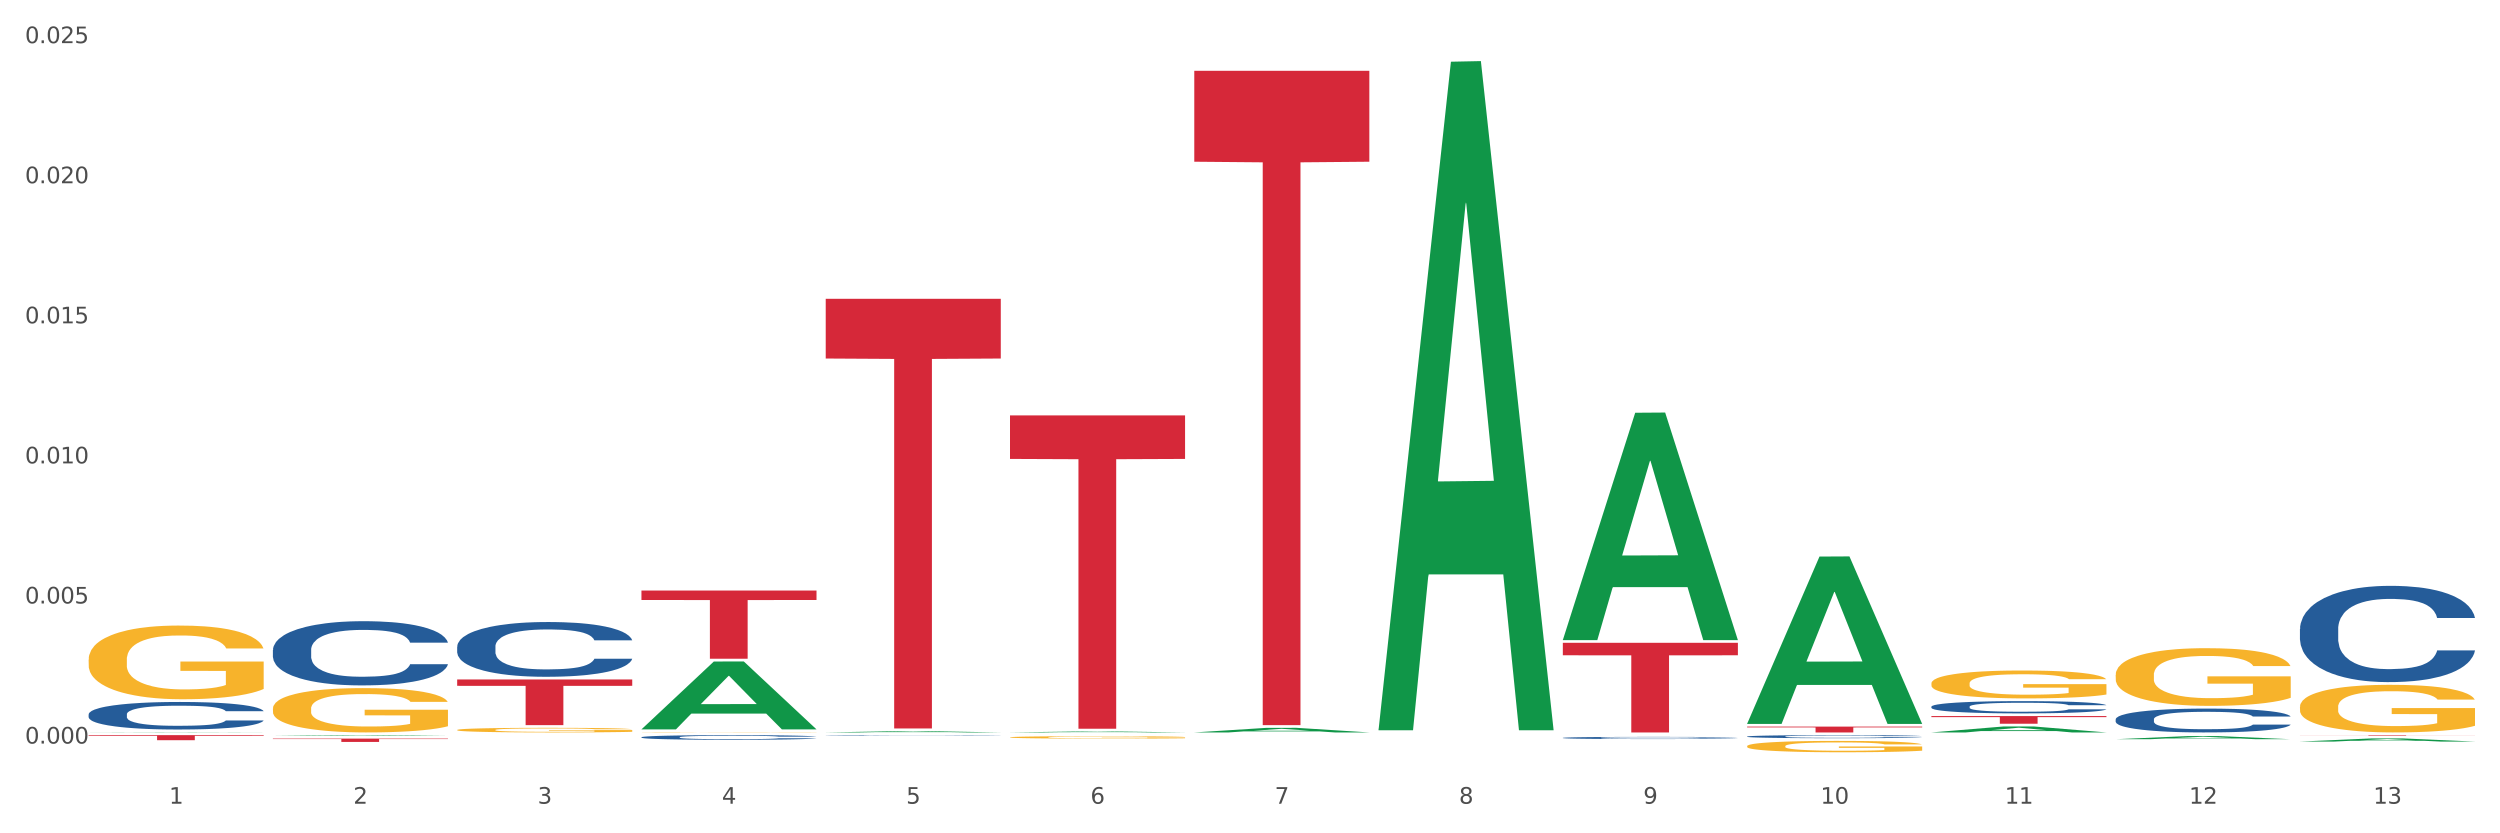<?xml version="1.0" encoding="utf-8" standalone="no"?>
<!DOCTYPE svg PUBLIC "-//W3C//DTD SVG 1.1//EN"
  "http://www.w3.org/Graphics/SVG/1.1/DTD/svg11.dtd">
<svg xmlns:xlink="http://www.w3.org/1999/xlink" width="1080pt" height="360pt" viewBox="0 0 1080 360" xmlns="http://www.w3.org/2000/svg" version="1.1">
 <rect x="0" y="0" width="1080" height="360" fill="#333333" stroke="none"/>
 <defs>
  <style type="text/css">*{stroke-linejoin: round; stroke-linecap: butt}</style>
 </defs>
 <g id="figure_1">
  <g id="patch_1">
   <path d="M 0 360 
L 1080 360 
L 1080 0 
L 0 0 
z
" style="fill: #ffffff; stroke: #ffffff; stroke-linejoin: miter"/>
  </g>
  <g id="axes_1">
   <g id="matplotlib.axis_1">
    <g id="xtick_1">
     <g id="text_1">
      <!-- 1 -->
      <g style="fill: #4d4d4d" transform="translate(73.043 347.204) scale(0.096 -0.096)">
       <defs>
        <path id="DejaVuSans-31" d="M 794 531 
L 1825 531 
L 1825 4091 
L 703 3866 
L 703 4441 
L 1819 4666 
L 2450 4666 
L 2450 531 
L 3481 531 
L 3481 0 
L 794 0 
L 794 531 
z
" transform="scale(0.016)"/>
       </defs>
       <use xlink:href="#DejaVuSans-31"/>
      </g>
     </g>
    </g>
    <g id="xtick_2">
     <g id="text_2">
      <!-- 2 -->
      <g style="fill: #4d4d4d" transform="translate(152.65 347.204) scale(0.096 -0.096)">
       <defs>
        <path id="DejaVuSans-32" d="M 1228 531 
L 3431 531 
L 3431 0 
L 469 0 
L 469 531 
Q 828 903 1448 1529 
Q 2069 2156 2228 2338 
Q 2531 2678 2651 2914 
Q 2772 3150 2772 3378 
Q 2772 3750 2511 3984 
Q 2250 4219 1831 4219 
Q 1534 4219 1204 4116 
Q 875 4013 500 3803 
L 500 4441 
Q 881 4594 1212 4672 
Q 1544 4750 1819 4750 
Q 2544 4750 2975 4387 
Q 3406 4025 3406 3419 
Q 3406 3131 3298 2873 
Q 3191 2616 2906 2266 
Q 2828 2175 2409 1742 
Q 1991 1309 1228 531 
z
" transform="scale(0.016)"/>
       </defs>
       <use xlink:href="#DejaVuSans-32"/>
      </g>
     </g>
    </g>
    <g id="xtick_3">
     <g id="text_3">
      <!-- 3 -->
      <g style="fill: #4d4d4d" transform="translate(232.258 347.204) scale(0.096 -0.096)">
       <defs>
        <path id="DejaVuSans-33" d="M 2597 2516 
Q 3050 2419 3304 2112 
Q 3559 1806 3559 1356 
Q 3559 666 3084 287 
Q 2609 -91 1734 -91 
Q 1441 -91 1130 -33 
Q 819 25 488 141 
L 488 750 
Q 750 597 1062 519 
Q 1375 441 1716 441 
Q 2309 441 2620 675 
Q 2931 909 2931 1356 
Q 2931 1769 2642 2001 
Q 2353 2234 1838 2234 
L 1294 2234 
L 1294 2753 
L 1863 2753 
Q 2328 2753 2575 2939 
Q 2822 3125 2822 3475 
Q 2822 3834 2567 4026 
Q 2313 4219 1838 4219 
Q 1578 4219 1281 4162 
Q 984 4106 628 3988 
L 628 4550 
Q 988 4650 1302 4700 
Q 1616 4750 1894 4750 
Q 2613 4750 3031 4423 
Q 3450 4097 3450 3541 
Q 3450 3153 3228 2886 
Q 3006 2619 2597 2516 
z
" transform="scale(0.016)"/>
       </defs>
       <use xlink:href="#DejaVuSans-33"/>
      </g>
     </g>
    </g>
    <g id="xtick_4">
     <g id="text_4">
      <!-- 4 -->
      <g style="fill: #4d4d4d" transform="translate(311.865 347.204) scale(0.096 -0.096)">
       <defs>
        <path id="DejaVuSans-34" d="M 2419 4116 
L 825 1625 
L 2419 1625 
L 2419 4116 
z
M 2253 4666 
L 3047 4666 
L 3047 1625 
L 3713 1625 
L 3713 1100 
L 3047 1100 
L 3047 0 
L 2419 0 
L 2419 1100 
L 313 1100 
L 313 1709 
L 2253 4666 
z
" transform="scale(0.016)"/>
       </defs>
       <use xlink:href="#DejaVuSans-34"/>
      </g>
     </g>
    </g>
    <g id="xtick_5">
     <g id="text_5">
      <!-- 5 -->
      <g style="fill: #4d4d4d" transform="translate(391.473 347.204) scale(0.096 -0.096)">
       <defs>
        <path id="DejaVuSans-35" d="M 691 4666 
L 3169 4666 
L 3169 4134 
L 1269 4134 
L 1269 2991 
Q 1406 3038 1543 3061 
Q 1681 3084 1819 3084 
Q 2600 3084 3056 2656 
Q 3513 2228 3513 1497 
Q 3513 744 3044 326 
Q 2575 -91 1722 -91 
Q 1428 -91 1123 -41 
Q 819 9 494 109 
L 494 744 
Q 775 591 1075 516 
Q 1375 441 1709 441 
Q 2250 441 2565 725 
Q 2881 1009 2881 1497 
Q 2881 1984 2565 2268 
Q 2250 2553 1709 2553 
Q 1456 2553 1204 2497 
Q 953 2441 691 2322 
L 691 4666 
z
" transform="scale(0.016)"/>
       </defs>
       <use xlink:href="#DejaVuSans-35"/>
      </g>
     </g>
    </g>
    <g id="xtick_6">
     <g id="text_6">
      <!-- 6 -->
      <g style="fill: #4d4d4d" transform="translate(471.08 347.204) scale(0.096 -0.096)">
       <defs>
        <path id="DejaVuSans-36" d="M 2113 2584 
Q 1688 2584 1439 2293 
Q 1191 2003 1191 1497 
Q 1191 994 1439 701 
Q 1688 409 2113 409 
Q 2538 409 2786 701 
Q 3034 994 3034 1497 
Q 3034 2003 2786 2293 
Q 2538 2584 2113 2584 
z
M 3366 4563 
L 3366 3988 
Q 3128 4100 2886 4159 
Q 2644 4219 2406 4219 
Q 1781 4219 1451 3797 
Q 1122 3375 1075 2522 
Q 1259 2794 1537 2939 
Q 1816 3084 2150 3084 
Q 2853 3084 3261 2657 
Q 3669 2231 3669 1497 
Q 3669 778 3244 343 
Q 2819 -91 2113 -91 
Q 1303 -91 875 529 
Q 447 1150 447 2328 
Q 447 3434 972 4092 
Q 1497 4750 2381 4750 
Q 2619 4750 2861 4703 
Q 3103 4656 3366 4563 
z
" transform="scale(0.016)"/>
       </defs>
       <use xlink:href="#DejaVuSans-36"/>
      </g>
     </g>
    </g>
    <g id="xtick_7">
     <g id="text_7">
      <!-- 7 -->
      <g style="fill: #4d4d4d" transform="translate(550.688 347.204) scale(0.096 -0.096)">
       <defs>
        <path id="DejaVuSans-37" d="M 525 4666 
L 3525 4666 
L 3525 4397 
L 1831 0 
L 1172 0 
L 2766 4134 
L 525 4134 
L 525 4666 
z
" transform="scale(0.016)"/>
       </defs>
       <use xlink:href="#DejaVuSans-37"/>
      </g>
     </g>
    </g>
    <g id="xtick_8">
     <g id="text_8">
      <!-- 8 -->
      <g style="fill: #4d4d4d" transform="translate(630.295 347.204) scale(0.096 -0.096)">
       <defs>
        <path id="DejaVuSans-38" d="M 2034 2216 
Q 1584 2216 1326 1975 
Q 1069 1734 1069 1313 
Q 1069 891 1326 650 
Q 1584 409 2034 409 
Q 2484 409 2743 651 
Q 3003 894 3003 1313 
Q 3003 1734 2745 1975 
Q 2488 2216 2034 2216 
z
M 1403 2484 
Q 997 2584 770 2862 
Q 544 3141 544 3541 
Q 544 4100 942 4425 
Q 1341 4750 2034 4750 
Q 2731 4750 3128 4425 
Q 3525 4100 3525 3541 
Q 3525 3141 3298 2862 
Q 3072 2584 2669 2484 
Q 3125 2378 3379 2068 
Q 3634 1759 3634 1313 
Q 3634 634 3220 271 
Q 2806 -91 2034 -91 
Q 1263 -91 848 271 
Q 434 634 434 1313 
Q 434 1759 690 2068 
Q 947 2378 1403 2484 
z
M 1172 3481 
Q 1172 3119 1398 2916 
Q 1625 2713 2034 2713 
Q 2441 2713 2670 2916 
Q 2900 3119 2900 3481 
Q 2900 3844 2670 4047 
Q 2441 4250 2034 4250 
Q 1625 4250 1398 4047 
Q 1172 3844 1172 3481 
z
" transform="scale(0.016)"/>
       </defs>
       <use xlink:href="#DejaVuSans-38"/>
      </g>
     </g>
    </g>
    <g id="xtick_9">
     <g id="text_9">
      <!-- 9 -->
      <g style="fill: #4d4d4d" transform="translate(709.902 347.204) scale(0.096 -0.096)">
       <defs>
        <path id="DejaVuSans-39" d="M 703 97 
L 703 672 
Q 941 559 1184 500 
Q 1428 441 1663 441 
Q 2288 441 2617 861 
Q 2947 1281 2994 2138 
Q 2813 1869 2534 1725 
Q 2256 1581 1919 1581 
Q 1219 1581 811 2004 
Q 403 2428 403 3163 
Q 403 3881 828 4315 
Q 1253 4750 1959 4750 
Q 2769 4750 3195 4129 
Q 3622 3509 3622 2328 
Q 3622 1225 3098 567 
Q 2575 -91 1691 -91 
Q 1453 -91 1209 -44 
Q 966 3 703 97 
z
M 1959 2075 
Q 2384 2075 2632 2365 
Q 2881 2656 2881 3163 
Q 2881 3666 2632 3958 
Q 2384 4250 1959 4250 
Q 1534 4250 1286 3958 
Q 1038 3666 1038 3163 
Q 1038 2656 1286 2365 
Q 1534 2075 1959 2075 
z
" transform="scale(0.016)"/>
       </defs>
       <use xlink:href="#DejaVuSans-39"/>
      </g>
     </g>
    </g>
    <g id="xtick_10">
     <g id="text_10">
      <!-- 10 -->
      <g style="fill: #4d4d4d" transform="translate(786.456 347.204) scale(0.096 -0.096)">
       <defs>
        <path id="DejaVuSans-30" d="M 2034 4250 
Q 1547 4250 1301 3770 
Q 1056 3291 1056 2328 
Q 1056 1369 1301 889 
Q 1547 409 2034 409 
Q 2525 409 2770 889 
Q 3016 1369 3016 2328 
Q 3016 3291 2770 3770 
Q 2525 4250 2034 4250 
z
M 2034 4750 
Q 2819 4750 3233 4129 
Q 3647 3509 3647 2328 
Q 3647 1150 3233 529 
Q 2819 -91 2034 -91 
Q 1250 -91 836 529 
Q 422 1150 422 2328 
Q 422 3509 836 4129 
Q 1250 4750 2034 4750 
z
" transform="scale(0.016)"/>
       </defs>
       <use xlink:href="#DejaVuSans-31"/>
       <use xlink:href="#DejaVuSans-30" transform="translate(63.623 0)"/>
      </g>
     </g>
    </g>
    <g id="xtick_11">
     <g id="text_11">
      <!-- 11 -->
      <g style="fill: #4d4d4d" transform="translate(866.063 347.204) scale(0.096 -0.096)">
       <use xlink:href="#DejaVuSans-31"/>
       <use xlink:href="#DejaVuSans-31" transform="translate(63.623 0)"/>
      </g>
     </g>
    </g>
    <g id="xtick_12">
     <g id="text_12">
      <!-- 12 -->
      <g style="fill: #4d4d4d" transform="translate(945.671 347.204) scale(0.096 -0.096)">
       <use xlink:href="#DejaVuSans-31"/>
       <use xlink:href="#DejaVuSans-32" transform="translate(63.623 0)"/>
      </g>
     </g>
    </g>
    <g id="xtick_13">
     <g id="text_13">
      <!-- 13 -->
      <g style="fill: #4d4d4d" transform="translate(1025.278 347.204) scale(0.096 -0.096)">
       <use xlink:href="#DejaVuSans-31"/>
       <use xlink:href="#DejaVuSans-33" transform="translate(63.623 0)"/>
      </g>
     </g>
    </g>
    <g id="xtick_14"/>
    <g id="xtick_15"/>
    <g id="xtick_16"/>
    <g id="xtick_17"/>
    <g id="xtick_18"/>
    <g id="xtick_19"/>
    <g id="xtick_20"/>
    <g id="xtick_21"/>
    <g id="xtick_22"/>
    <g id="xtick_23"/>
    <g id="xtick_24"/>
    <g id="xtick_25"/>
   </g>
   <g id="matplotlib.axis_2">
    <g id="ytick_1">
     <g id="text_14">
      <!-- 0.000 -->
      <g style="fill: #4d4d4d" transform="translate(10.8 321.225) scale(0.096 -0.096)">
       <defs>
        <path id="DejaVuSans-2e" d="M 684 794 
L 1344 794 
L 1344 0 
L 684 0 
L 684 794 
z
" transform="scale(0.016)"/>
       </defs>
       <use xlink:href="#DejaVuSans-30"/>
       <use xlink:href="#DejaVuSans-2e" transform="translate(63.623 0)"/>
       <use xlink:href="#DejaVuSans-30" transform="translate(95.41 0)"/>
       <use xlink:href="#DejaVuSans-30" transform="translate(159.033 0)"/>
       <use xlink:href="#DejaVuSans-30" transform="translate(222.656 0)"/>
      </g>
     </g>
    </g>
    <g id="ytick_2">
     <g id="text_15">
      <!-- 0.005 -->
      <g style="fill: #4d4d4d" transform="translate(10.8 260.71) scale(0.096 -0.096)">
       <use xlink:href="#DejaVuSans-30"/>
       <use xlink:href="#DejaVuSans-2e" transform="translate(63.623 0)"/>
       <use xlink:href="#DejaVuSans-30" transform="translate(95.41 0)"/>
       <use xlink:href="#DejaVuSans-30" transform="translate(159.033 0)"/>
       <use xlink:href="#DejaVuSans-35" transform="translate(222.656 0)"/>
      </g>
     </g>
    </g>
    <g id="ytick_3">
     <g id="text_16">
      <!-- 0.010 -->
      <g style="fill: #4d4d4d" transform="translate(10.8 200.194) scale(0.096 -0.096)">
       <use xlink:href="#DejaVuSans-30"/>
       <use xlink:href="#DejaVuSans-2e" transform="translate(63.623 0)"/>
       <use xlink:href="#DejaVuSans-30" transform="translate(95.41 0)"/>
       <use xlink:href="#DejaVuSans-31" transform="translate(159.033 0)"/>
       <use xlink:href="#DejaVuSans-30" transform="translate(222.656 0)"/>
      </g>
     </g>
    </g>
    <g id="ytick_4">
     <g id="text_17">
      <!-- 0.015 -->
      <g style="fill: #4d4d4d" transform="translate(10.8 139.678) scale(0.096 -0.096)">
       <use xlink:href="#DejaVuSans-30"/>
       <use xlink:href="#DejaVuSans-2e" transform="translate(63.623 0)"/>
       <use xlink:href="#DejaVuSans-30" transform="translate(95.41 0)"/>
       <use xlink:href="#DejaVuSans-31" transform="translate(159.033 0)"/>
       <use xlink:href="#DejaVuSans-35" transform="translate(222.656 0)"/>
      </g>
     </g>
    </g>
    <g id="ytick_5">
     <g id="text_18">
      <!-- 0.020 -->
      <g style="fill: #4d4d4d" transform="translate(10.8 79.163) scale(0.096 -0.096)">
       <use xlink:href="#DejaVuSans-30"/>
       <use xlink:href="#DejaVuSans-2e" transform="translate(63.623 0)"/>
       <use xlink:href="#DejaVuSans-30" transform="translate(95.41 0)"/>
       <use xlink:href="#DejaVuSans-32" transform="translate(159.033 0)"/>
       <use xlink:href="#DejaVuSans-30" transform="translate(222.656 0)"/>
      </g>
     </g>
    </g>
    <g id="ytick_6">
     <g id="text_19">
      <!-- 0.025 -->
      <g style="fill: #4d4d4d" transform="translate(10.8 18.647) scale(0.096 -0.096)">
       <use xlink:href="#DejaVuSans-30"/>
       <use xlink:href="#DejaVuSans-2e" transform="translate(63.623 0)"/>
       <use xlink:href="#DejaVuSans-30" transform="translate(95.41 0)"/>
       <use xlink:href="#DejaVuSans-32" transform="translate(159.033 0)"/>
       <use xlink:href="#DejaVuSans-35" transform="translate(222.656 0)"/>
      </g>
     </g>
    </g>
    <g id="ytick_7"/>
    <g id="ytick_8"/>
    <g id="ytick_9"/>
    <g id="ytick_10"/>
    <g id="ytick_11"/>
   </g>
   <g id="PolyCollection_1">
    <path d="M 38.283 316.413 
L 38.361 316.413 
L 69.547 316.316 
L 82.49 316.316 
L 113.91 316.413 
L 98.941 316.413 
L 92.158 316.391 
L 59.958 316.391 
L 59.724 316.391 
L 53.175 316.413 
L 38.283 316.413 
L 38.283 316.413 
L 64.012 316.377 
L 88.103 316.377 
L 76.175 316.337 
L 76.019 316.337 
L 75.863 316.337 
L 63.934 316.377 
L 64.012 316.377 
L 38.283 316.413 
z
" clip-path="url(#pd4e04ebdb2)" style="fill: #109648"/>
    <path d="M 993.573 317.578 
L 1069.2 317.578 
L 1069.2 317.611 
L 1039.451 317.611 
L 1039.451 317.814 
L 1023.143 317.814 
L 1023.143 317.611 
L 993.573 317.611 
L 993.573 317.578 
L 993.573 317.578 
z
" clip-path="url(#pd4e04ebdb2)" style="fill: #d62839"/>
    <path d="M 834.358 309.347 
L 909.985 309.347 
L 909.985 309.808 
L 880.236 309.811 
L 880.236 312.661 
L 863.928 312.661 
L 863.928 309.811 
L 834.358 309.808 
L 834.358 309.35 
L 834.358 309.347 
z
" clip-path="url(#pd4e04ebdb2)" style="fill: #d62839"/>
    <path d="M 754.75 313.899 
L 830.378 313.899 
L 830.378 314.248 
L 800.628 314.251 
L 800.628 316.413 
L 784.32 316.413 
L 784.32 314.251 
L 754.75 314.248 
L 754.75 313.901 
L 754.75 313.899 
z
" clip-path="url(#pd4e04ebdb2)" style="fill: #d62839"/>
    <path d="M 675.143 277.701 
L 750.77 277.701 
L 750.77 283.081 
L 721.021 283.117 
L 721.021 316.413 
L 704.713 316.413 
L 704.713 283.117 
L 675.143 283.081 
L 675.143 277.737 
L 675.143 277.701 
z
" clip-path="url(#pd4e04ebdb2)" style="fill: #d62839"/>
    <path d="M 515.928 30.578 
L 591.555 30.578 
L 591.555 69.862 
L 561.806 70.127 
L 561.806 313.259 
L 545.498 313.259 
L 545.498 70.127 
L 515.928 69.862 
L 515.928 30.844 
L 515.928 30.578 
z
" clip-path="url(#pd4e04ebdb2)" style="fill: #d62839"/>
    <path d="M 436.32 179.441 
L 511.948 179.441 
L 511.948 198.252 
L 482.199 198.379 
L 482.199 314.804 
L 465.89 314.804 
L 465.89 198.379 
L 436.32 198.252 
L 436.32 179.568 
L 436.32 179.441 
z
" clip-path="url(#pd4e04ebdb2)" style="fill: #d62839"/>
    <path d="M 356.713 129.087 
L 432.34 129.087 
L 432.34 154.88 
L 402.591 155.054 
L 402.591 314.691 
L 386.283 314.691 
L 386.283 155.054 
L 356.713 154.88 
L 356.713 129.262 
L 356.713 129.087 
z
" clip-path="url(#pd4e04ebdb2)" style="fill: #d62839"/>
    <path d="M 277.105 255.1 
L 352.733 255.1 
L 352.733 259.197 
L 322.984 259.225 
L 322.984 284.584 
L 306.675 284.584 
L 306.675 259.225 
L 277.105 259.197 
L 277.105 255.128 
L 277.105 255.1 
z
" clip-path="url(#pd4e04ebdb2)" style="fill: #d62839"/>
    <path d="M 197.498 293.541 
L 273.125 293.541 
L 273.125 296.28 
L 243.376 296.299 
L 243.376 313.255 
L 227.068 313.255 
L 227.068 296.299 
L 197.498 296.28 
L 197.498 293.559 
L 197.498 293.541 
z
" clip-path="url(#pd4e04ebdb2)" style="fill: #d62839"/>
    <path d="M 117.89 319.088 
L 193.518 319.088 
L 193.518 319.287 
L 163.769 319.289 
L 163.769 320.522 
L 147.46 320.522 
L 147.46 319.289 
L 117.89 319.287 
L 117.89 319.089 
L 117.89 319.088 
z
" clip-path="url(#pd4e04ebdb2)" style="fill: #d62839"/>
    <path d="M 993.573 271.769 
L 993.662 271.731 
L 993.662 270.668 
L 993.93 269.224 
L 994.914 266.565 
L 996.165 264.552 
L 998.311 262.197 
L 999.473 261.21 
L 1000.993 260.108 
L 1004.121 258.323 
L 1007.697 256.804 
L 1010.2 255.968 
L 1012.077 255.436 
L 1016.279 254.487 
L 1018.693 254.069 
L 1021.196 253.727 
L 1023.341 253.499 
L 1026.917 253.233 
L 1029.777 253.119 
L 1033.085 253.081 
L 1035.856 253.119 
L 1039.521 253.271 
L 1044.885 253.727 
L 1046.941 253.993 
L 1049.712 254.449 
L 1052.573 255.056 
L 1054.897 255.664 
L 1057.579 256.538 
L 1060.35 257.677 
L 1063.032 259.121 
L 1064.909 260.45 
L 1066.429 261.855 
L 1067.77 263.565 
L 1068.753 265.426 
L 1069.2 266.983 
L 1052.841 266.983 
L 1052.394 265.578 
L 1051.5 264.058 
L 1050.606 263.033 
L 1049.623 262.197 
L 1048.103 261.248 
L 1046.762 260.64 
L 1044.527 259.918 
L 1042.471 259.462 
L 1040.773 259.197 
L 1038.717 258.969 
L 1034.336 258.741 
L 1031.208 258.741 
L 1029.241 258.817 
L 1026.827 259.007 
L 1024.771 259.272 
L 1022.358 259.728 
L 1020.48 260.222 
L 1018.603 260.868 
L 1017.53 261.324 
L 1015.921 262.159 
L 1014.849 262.843 
L 1013.418 264.02 
L 1012.614 264.856 
L 1011.183 267.021 
L 1010.558 268.617 
L 1010.29 269.718 
L 1010.111 270.934 
L 1010.111 276.859 
L 1010.647 279.518 
L 1011.094 280.657 
L 1011.809 281.949 
L 1013.15 283.62 
L 1015.117 285.254 
L 1017.173 286.431 
L 1018.871 287.153 
L 1020.48 287.685 
L 1022.089 288.102 
L 1024.056 288.482 
L 1025.665 288.71 
L 1028.079 288.938 
L 1030.939 289.052 
L 1033.174 289.052 
L 1037.733 288.862 
L 1039.789 288.672 
L 1041.756 288.406 
L 1043.902 287.988 
L 1045.6 287.533 
L 1046.583 287.191 
L 1048.192 286.469 
L 1049.444 285.709 
L 1050.517 284.836 
L 1051.232 284.076 
L 1052.036 282.937 
L 1052.662 281.645 
L 1052.841 280.961 
L 1069.2 280.961 
L 1068.842 282.329 
L 1068.217 283.658 
L 1066.965 285.443 
L 1065.982 286.469 
L 1064.462 287.723 
L 1062.853 288.786 
L 1060.618 289.964 
L 1058.562 290.837 
L 1056.417 291.597 
L 1054.092 292.281 
L 1049.891 293.23 
L 1048.371 293.496 
L 1045.153 293.952 
L 1042.65 294.218 
L 1038.985 294.484 
L 1035.23 294.636 
L 1031.297 294.674 
L 1027.811 294.598 
L 1023.967 294.37 
L 1021.553 294.142 
L 1018.871 293.8 
L 1015.743 293.268 
L 1012.793 292.622 
L 1010.021 291.863 
L 1007.429 290.989 
L 1005.015 290.002 
L 1001.887 288.368 
L 999.562 286.773 
L 997.864 285.292 
L 996.702 284.038 
L 995.54 282.443 
L 994.914 281.341 
L 993.93 278.682 
L 993.573 276.213 
L 993.573 271.769 
z
" clip-path="url(#pd4e04ebdb2)" style="fill: #255c99"/>
    <path d="M 913.965 310.738 
L 914.055 310.728 
L 914.055 310.465 
L 914.323 310.107 
L 915.306 309.448 
L 916.558 308.949 
L 918.703 308.366 
L 919.865 308.121 
L 921.385 307.848 
L 924.514 307.405 
L 928.09 307.029 
L 930.593 306.822 
L 932.47 306.69 
L 936.671 306.455 
L 939.085 306.351 
L 941.588 306.267 
L 943.734 306.21 
L 947.309 306.144 
L 950.17 306.116 
L 953.477 306.107 
L 956.249 306.116 
L 959.914 306.154 
L 965.277 306.267 
L 967.333 306.332 
L 970.105 306.445 
L 972.965 306.596 
L 975.29 306.747 
L 977.971 306.963 
L 980.743 307.245 
L 983.424 307.603 
L 985.302 307.933 
L 986.821 308.281 
L 988.162 308.704 
L 989.146 309.166 
L 989.593 309.552 
L 973.233 309.552 
L 972.786 309.203 
L 971.893 308.827 
L 970.999 308.573 
L 970.015 308.366 
L 968.496 308.13 
L 967.155 307.98 
L 964.92 307.801 
L 962.864 307.688 
L 961.165 307.622 
L 959.109 307.566 
L 954.729 307.509 
L 951.6 307.509 
L 949.634 307.528 
L 947.22 307.575 
L 945.164 307.641 
L 942.75 307.754 
L 940.873 307.876 
L 938.996 308.036 
L 937.923 308.149 
L 936.314 308.356 
L 935.241 308.526 
L 933.811 308.817 
L 933.006 309.024 
L 931.576 309.561 
L 930.95 309.956 
L 930.682 310.229 
L 930.503 310.53 
L 930.503 311.999 
L 931.04 312.658 
L 931.487 312.94 
L 932.202 313.26 
L 933.543 313.674 
L 935.509 314.079 
L 937.565 314.371 
L 939.264 314.55 
L 940.873 314.681 
L 942.482 314.785 
L 944.449 314.879 
L 946.058 314.936 
L 948.471 314.992 
L 951.332 315.02 
L 953.567 315.02 
L 958.126 314.973 
L 960.182 314.926 
L 962.149 314.86 
L 964.294 314.757 
L 965.993 314.644 
L 966.976 314.559 
L 968.585 314.38 
L 969.836 314.192 
L 970.909 313.975 
L 971.624 313.787 
L 972.429 313.505 
L 973.055 313.185 
L 973.233 313.015 
L 989.593 313.015 
L 989.235 313.354 
L 988.609 313.684 
L 987.358 314.126 
L 986.374 314.38 
L 984.855 314.691 
L 983.246 314.954 
L 981.011 315.246 
L 978.955 315.463 
L 976.809 315.651 
L 974.485 315.82 
L 970.283 316.056 
L 968.764 316.122 
L 965.546 316.234 
L 963.043 316.3 
L 959.377 316.366 
L 955.623 316.404 
L 951.69 316.413 
L 948.203 316.394 
L 944.359 316.338 
L 941.946 316.282 
L 939.264 316.197 
L 936.135 316.065 
L 933.185 315.905 
L 930.414 315.717 
L 927.821 315.5 
L 925.408 315.256 
L 922.279 314.851 
L 919.955 314.455 
L 918.256 314.088 
L 917.094 313.778 
L 915.932 313.382 
L 915.306 313.109 
L 914.323 312.451 
L 913.965 311.839 
L 913.965 310.738 
z
" clip-path="url(#pd4e04ebdb2)" style="fill: #255c99"/>
    <path d="M 834.358 305.262 
L 834.447 305.258 
L 834.447 305.122 
L 834.715 304.938 
L 835.699 304.599 
L 836.95 304.342 
L 839.096 304.042 
L 840.258 303.916 
L 841.778 303.776 
L 844.906 303.548 
L 848.482 303.354 
L 850.985 303.248 
L 852.862 303.18 
L 857.064 303.059 
L 859.478 303.006 
L 861.981 302.962 
L 864.126 302.933 
L 867.702 302.899 
L 870.562 302.885 
L 873.87 302.88 
L 876.641 302.885 
L 880.306 302.904 
L 885.67 302.962 
L 887.726 302.996 
L 890.497 303.054 
L 893.358 303.132 
L 895.682 303.209 
L 898.364 303.321 
L 901.135 303.466 
L 903.817 303.65 
L 905.694 303.819 
L 907.214 303.999 
L 908.555 304.216 
L 909.538 304.454 
L 909.985 304.652 
L 893.626 304.652 
L 893.179 304.473 
L 892.285 304.279 
L 891.391 304.149 
L 890.408 304.042 
L 888.888 303.921 
L 887.547 303.844 
L 885.312 303.752 
L 883.256 303.693 
L 881.558 303.66 
L 879.502 303.63 
L 875.121 303.601 
L 871.993 303.601 
L 870.026 303.611 
L 867.612 303.635 
L 865.556 303.669 
L 863.143 303.727 
L 861.265 303.79 
L 859.388 303.873 
L 858.315 303.931 
L 856.706 304.037 
L 855.634 304.124 
L 854.203 304.275 
L 853.399 304.381 
L 851.968 304.657 
L 851.343 304.86 
L 851.075 305.001 
L 850.896 305.156 
L 850.896 305.911 
L 851.432 306.25 
L 851.879 306.395 
L 852.594 306.56 
L 853.935 306.773 
L 855.902 306.981 
L 857.958 307.131 
L 859.656 307.223 
L 861.265 307.291 
L 862.875 307.345 
L 864.841 307.393 
L 866.45 307.422 
L 868.864 307.451 
L 871.724 307.466 
L 873.959 307.466 
L 878.518 307.441 
L 880.574 307.417 
L 882.541 307.383 
L 884.687 307.33 
L 886.385 307.272 
L 887.368 307.228 
L 888.977 307.136 
L 890.229 307.039 
L 891.302 306.928 
L 892.017 306.831 
L 892.821 306.686 
L 893.447 306.521 
L 893.626 306.434 
L 909.985 306.434 
L 909.627 306.609 
L 909.002 306.778 
L 907.75 307.006 
L 906.767 307.136 
L 905.247 307.296 
L 903.638 307.432 
L 901.403 307.582 
L 899.347 307.693 
L 897.202 307.79 
L 894.877 307.877 
L 890.676 307.998 
L 889.156 308.032 
L 885.938 308.09 
L 883.435 308.124 
L 879.77 308.158 
L 876.015 308.177 
L 872.082 308.182 
L 868.596 308.173 
L 864.752 308.144 
L 862.338 308.114 
L 859.656 308.071 
L 856.528 308.003 
L 853.578 307.921 
L 850.806 307.824 
L 848.214 307.713 
L 845.8 307.587 
L 842.672 307.378 
L 840.347 307.175 
L 838.649 306.986 
L 837.487 306.826 
L 836.325 306.623 
L 835.699 306.483 
L 834.715 306.144 
L 834.358 305.829 
L 834.358 305.262 
z
" clip-path="url(#pd4e04ebdb2)" style="fill: #255c99"/>
    <path d="M 754.75 318.173 
L 754.84 318.172 
L 754.84 318.138 
L 755.108 318.092 
L 756.091 318.007 
L 757.343 317.943 
L 759.488 317.868 
L 760.65 317.837 
L 762.17 317.802 
L 765.299 317.745 
L 768.875 317.697 
L 771.378 317.67 
L 773.255 317.653 
L 777.456 317.623 
L 779.87 317.609 
L 782.373 317.599 
L 784.519 317.591 
L 788.094 317.583 
L 790.955 317.579 
L 794.262 317.578 
L 797.034 317.579 
L 800.699 317.584 
L 806.062 317.599 
L 808.118 317.607 
L 810.89 317.622 
L 813.75 317.641 
L 816.075 317.66 
L 818.756 317.688 
L 821.528 317.724 
L 824.209 317.77 
L 826.087 317.813 
L 827.606 317.857 
L 828.947 317.912 
L 829.931 317.971 
L 830.378 318.02 
L 814.018 318.02 
L 813.572 317.976 
L 812.678 317.927 
L 811.784 317.895 
L 810.8 317.868 
L 809.281 317.838 
L 807.94 317.819 
L 805.705 317.796 
L 803.649 317.781 
L 801.95 317.773 
L 799.894 317.765 
L 795.514 317.758 
L 792.385 317.758 
L 790.419 317.761 
L 788.005 317.767 
L 785.949 317.775 
L 783.535 317.79 
L 781.658 317.805 
L 779.781 317.826 
L 778.708 317.84 
L 777.099 317.867 
L 776.026 317.889 
L 774.596 317.926 
L 773.791 317.953 
L 772.361 318.022 
L 771.735 318.072 
L 771.467 318.107 
L 771.288 318.146 
L 771.288 318.335 
L 771.825 318.419 
L 772.272 318.456 
L 772.987 318.497 
L 774.328 318.55 
L 776.294 318.602 
L 778.35 318.639 
L 780.049 318.662 
L 781.658 318.679 
L 783.267 318.692 
L 785.234 318.705 
L 786.843 318.712 
L 789.256 318.719 
L 792.117 318.723 
L 794.352 318.723 
L 798.911 318.717 
L 800.967 318.711 
L 802.934 318.702 
L 805.079 318.689 
L 806.778 318.674 
L 807.761 318.663 
L 809.37 318.64 
L 810.622 318.616 
L 811.694 318.588 
L 812.409 318.564 
L 813.214 318.528 
L 813.84 318.487 
L 814.018 318.465 
L 830.378 318.465 
L 830.02 318.509 
L 829.394 318.551 
L 828.143 318.608 
L 827.159 318.64 
L 825.64 318.68 
L 824.031 318.714 
L 821.796 318.752 
L 819.74 318.779 
L 817.594 318.804 
L 815.27 318.825 
L 811.068 318.856 
L 809.549 318.864 
L 806.331 318.879 
L 803.828 318.887 
L 800.162 318.895 
L 796.408 318.9 
L 792.475 318.902 
L 788.988 318.899 
L 785.144 318.892 
L 782.731 318.885 
L 780.049 318.874 
L 776.92 318.857 
L 773.97 318.836 
L 771.199 318.812 
L 768.606 318.784 
L 766.193 318.753 
L 763.064 318.701 
L 760.74 318.65 
L 759.041 318.603 
L 757.879 318.563 
L 756.717 318.512 
L 756.091 318.477 
L 755.108 318.393 
L 754.75 318.314 
L 754.75 318.173 
z
" clip-path="url(#pd4e04ebdb2)" style="fill: #255c99"/>
    <path d="M 675.143 318.756 
L 675.232 318.755 
L 675.232 318.732 
L 675.5 318.699 
L 676.484 318.639 
L 677.735 318.594 
L 679.881 318.541 
L 681.043 318.519 
L 682.563 318.494 
L 685.691 318.454 
L 689.267 318.419 
L 691.77 318.401 
L 693.647 318.389 
L 697.849 318.367 
L 700.263 318.358 
L 702.766 318.35 
L 704.911 318.345 
L 708.487 318.339 
L 711.347 318.337 
L 714.655 318.336 
L 717.426 318.337 
L 721.091 318.34 
L 726.455 318.35 
L 728.511 318.356 
L 731.282 318.366 
L 734.143 318.38 
L 736.467 318.394 
L 739.149 318.413 
L 741.92 318.439 
L 744.602 318.472 
L 746.479 318.502 
L 747.999 318.533 
L 749.34 318.572 
L 750.323 318.614 
L 750.77 318.649 
L 734.411 318.649 
L 733.964 318.617 
L 733.07 318.583 
L 732.176 318.56 
L 731.193 318.541 
L 729.673 318.519 
L 728.332 318.506 
L 726.097 318.49 
L 724.041 318.479 
L 722.343 318.473 
L 720.287 318.468 
L 715.906 318.463 
L 712.778 318.463 
L 710.811 318.465 
L 708.397 318.469 
L 706.341 318.475 
L 703.928 318.485 
L 702.05 318.496 
L 700.173 318.511 
L 699.1 318.521 
L 697.491 318.54 
L 696.419 318.555 
L 694.988 318.582 
L 694.184 318.601 
L 692.753 318.649 
L 692.128 318.685 
L 691.86 318.71 
L 691.681 318.738 
L 691.681 318.871 
L 692.217 318.931 
L 692.664 318.956 
L 693.379 318.985 
L 694.72 319.023 
L 696.687 319.06 
L 698.743 319.086 
L 700.441 319.103 
L 702.05 319.115 
L 703.66 319.124 
L 705.626 319.133 
L 707.235 319.138 
L 709.649 319.143 
L 712.51 319.145 
L 714.744 319.145 
L 719.303 319.141 
L 721.359 319.137 
L 723.326 319.131 
L 725.472 319.121 
L 727.17 319.111 
L 728.153 319.103 
L 729.763 319.087 
L 731.014 319.07 
L 732.087 319.05 
L 732.802 319.033 
L 733.606 319.008 
L 734.232 318.979 
L 734.411 318.963 
L 750.77 318.963 
L 750.412 318.994 
L 749.787 319.024 
L 748.535 319.064 
L 747.552 319.087 
L 746.032 319.115 
L 744.423 319.139 
L 742.188 319.166 
L 740.132 319.186 
L 737.987 319.203 
L 735.662 319.218 
L 731.461 319.239 
L 729.941 319.245 
L 726.723 319.256 
L 724.22 319.262 
L 720.555 319.268 
L 716.8 319.271 
L 712.867 319.272 
L 709.381 319.27 
L 705.537 319.265 
L 703.123 319.26 
L 700.441 319.252 
L 697.313 319.24 
L 694.363 319.226 
L 691.591 319.209 
L 688.999 319.189 
L 686.585 319.167 
L 683.457 319.13 
L 681.132 319.094 
L 679.434 319.061 
L 678.272 319.032 
L 677.11 318.997 
L 676.484 318.972 
L 675.5 318.912 
L 675.143 318.856 
L 675.143 318.756 
z
" clip-path="url(#pd4e04ebdb2)" style="fill: #255c99"/>
    <path d="M 356.713 317.762 
L 356.802 317.762 
L 356.802 317.756 
L 357.071 317.748 
L 358.054 317.733 
L 359.305 317.722 
L 361.451 317.709 
L 362.613 317.704 
L 364.133 317.698 
L 367.261 317.688 
L 370.837 317.679 
L 373.34 317.675 
L 375.217 317.672 
L 379.419 317.666 
L 381.833 317.664 
L 384.336 317.662 
L 386.481 317.661 
L 390.057 317.659 
L 392.917 317.659 
L 396.225 317.658 
L 398.996 317.659 
L 402.661 317.66 
L 408.025 317.662 
L 410.081 317.664 
L 412.852 317.666 
L 415.713 317.669 
L 418.037 317.673 
L 420.719 317.678 
L 423.49 317.684 
L 426.172 317.692 
L 428.049 317.699 
L 429.569 317.707 
L 430.91 317.717 
L 431.893 317.727 
L 432.34 317.736 
L 415.981 317.736 
L 415.534 317.728 
L 414.64 317.719 
L 413.746 317.714 
L 412.763 317.709 
L 411.243 317.704 
L 409.902 317.7 
L 407.667 317.696 
L 405.611 317.694 
L 403.913 317.692 
L 401.857 317.691 
L 397.477 317.69 
L 394.348 317.69 
L 392.381 317.69 
L 389.967 317.691 
L 387.911 317.693 
L 385.498 317.695 
L 383.62 317.698 
L 381.743 317.702 
L 380.67 317.704 
L 379.061 317.709 
L 377.989 317.713 
L 376.558 317.719 
L 375.754 317.724 
L 374.324 317.736 
L 373.698 317.745 
L 373.43 317.751 
L 373.251 317.758 
L 373.251 317.791 
L 373.787 317.805 
L 374.234 317.812 
L 374.949 317.819 
L 376.29 317.828 
L 378.257 317.837 
L 380.313 317.844 
L 382.011 317.848 
L 383.62 317.851 
L 385.23 317.853 
L 387.196 317.855 
L 388.805 317.856 
L 391.219 317.858 
L 394.08 317.858 
L 396.314 317.858 
L 400.873 317.857 
L 402.93 317.856 
L 404.896 317.855 
L 407.042 317.852 
L 408.74 317.85 
L 409.723 317.848 
L 411.333 317.844 
L 412.584 317.84 
L 413.657 317.835 
L 414.372 317.831 
L 415.176 317.824 
L 415.802 317.817 
L 415.981 317.813 
L 432.34 317.813 
L 431.983 317.821 
L 431.357 317.828 
L 430.105 317.838 
L 429.122 317.844 
L 427.602 317.851 
L 425.993 317.857 
L 423.758 317.863 
L 421.702 317.868 
L 419.557 317.873 
L 417.233 317.876 
L 413.031 317.882 
L 411.511 317.883 
L 408.293 317.886 
L 405.79 317.887 
L 402.125 317.889 
L 398.37 317.889 
L 394.437 317.89 
L 390.951 317.889 
L 387.107 317.888 
L 384.693 317.887 
L 382.011 317.885 
L 378.883 317.882 
L 375.933 317.878 
L 373.161 317.874 
L 370.569 317.869 
L 368.155 317.864 
L 365.027 317.855 
L 362.702 317.846 
L 361.004 317.837 
L 359.842 317.831 
L 358.68 317.822 
L 358.054 317.816 
L 357.071 317.801 
L 356.713 317.787 
L 356.713 317.762 
z
" clip-path="url(#pd4e04ebdb2)" style="fill: #255c99"/>
    <path d="M 277.105 318.48 
L 277.195 318.478 
L 277.195 318.427 
L 277.463 318.357 
L 278.446 318.229 
L 279.698 318.132 
L 281.843 318.018 
L 283.005 317.97 
L 284.525 317.917 
L 287.654 317.831 
L 291.23 317.758 
L 293.733 317.717 
L 295.61 317.692 
L 299.811 317.646 
L 302.225 317.626 
L 304.728 317.609 
L 306.874 317.598 
L 310.449 317.585 
L 313.31 317.58 
L 316.618 317.578 
L 319.389 317.58 
L 323.054 317.587 
L 328.417 317.609 
L 330.474 317.622 
L 333.245 317.644 
L 336.105 317.673 
L 338.43 317.703 
L 341.111 317.745 
L 343.883 317.8 
L 346.564 317.869 
L 348.442 317.934 
L 349.961 318.001 
L 351.302 318.084 
L 352.286 318.174 
L 352.733 318.249 
L 336.374 318.249 
L 335.927 318.181 
L 335.033 318.108 
L 334.139 318.058 
L 333.155 318.018 
L 331.636 317.972 
L 330.295 317.943 
L 328.06 317.908 
L 326.004 317.886 
L 324.305 317.873 
L 322.249 317.862 
L 317.869 317.851 
L 314.74 317.851 
L 312.774 317.855 
L 310.36 317.864 
L 308.304 317.877 
L 305.89 317.899 
L 304.013 317.923 
L 302.136 317.954 
L 301.063 317.976 
L 299.454 318.016 
L 298.381 318.049 
L 296.951 318.106 
L 296.146 318.146 
L 294.716 318.251 
L 294.09 318.328 
L 293.822 318.381 
L 293.643 318.439 
L 293.643 318.725 
L 294.18 318.854 
L 294.627 318.909 
L 295.342 318.971 
L 296.683 319.052 
L 298.649 319.13 
L 300.705 319.187 
L 302.404 319.222 
L 304.013 319.248 
L 305.622 319.268 
L 307.589 319.286 
L 309.198 319.297 
L 311.611 319.308 
L 314.472 319.314 
L 316.707 319.314 
L 321.266 319.305 
L 323.322 319.295 
L 325.289 319.283 
L 327.434 319.262 
L 329.133 319.24 
L 330.116 319.224 
L 331.725 319.189 
L 332.977 319.152 
L 334.049 319.11 
L 334.764 319.074 
L 335.569 319.019 
L 336.195 318.956 
L 336.374 318.923 
L 352.733 318.923 
L 352.375 318.989 
L 351.749 319.053 
L 350.498 319.14 
L 349.514 319.189 
L 347.995 319.25 
L 346.386 319.301 
L 344.151 319.358 
L 342.095 319.4 
L 339.949 319.437 
L 337.625 319.47 
L 333.424 319.515 
L 331.904 319.528 
L 328.686 319.55 
L 326.183 319.563 
L 322.517 319.576 
L 318.763 319.583 
L 314.83 319.585 
L 311.343 319.581 
L 307.499 319.57 
L 305.086 319.559 
L 302.404 319.543 
L 299.275 319.517 
L 296.325 319.486 
L 293.554 319.449 
L 290.962 319.407 
L 288.548 319.36 
L 285.419 319.281 
L 283.095 319.204 
L 281.396 319.132 
L 280.234 319.072 
L 279.072 318.995 
L 278.446 318.942 
L 277.463 318.813 
L 277.105 318.694 
L 277.105 318.48 
z
" clip-path="url(#pd4e04ebdb2)" style="fill: #255c99"/>
    <path d="M 197.498 279.344 
L 197.587 279.323 
L 197.587 278.718 
L 197.856 277.896 
L 198.839 276.384 
L 200.09 275.238 
L 202.236 273.898 
L 203.398 273.336 
L 204.918 272.71 
L 208.046 271.694 
L 211.622 270.829 
L 214.125 270.354 
L 216.002 270.051 
L 220.204 269.511 
L 222.618 269.273 
L 225.121 269.079 
L 227.266 268.949 
L 230.842 268.798 
L 233.702 268.733 
L 237.01 268.712 
L 239.781 268.733 
L 243.446 268.82 
L 248.81 269.079 
L 250.866 269.23 
L 253.637 269.49 
L 256.498 269.835 
L 258.822 270.181 
L 261.504 270.678 
L 264.275 271.327 
L 266.957 272.148 
L 268.834 272.904 
L 270.354 273.704 
L 271.695 274.676 
L 272.678 275.735 
L 273.125 276.621 
L 256.766 276.621 
L 256.319 275.822 
L 255.425 274.957 
L 254.531 274.374 
L 253.548 273.898 
L 252.028 273.358 
L 250.687 273.012 
L 248.452 272.602 
L 246.396 272.342 
L 244.698 272.191 
L 242.642 272.061 
L 238.262 271.932 
L 235.133 271.932 
L 233.166 271.975 
L 230.752 272.083 
L 228.696 272.234 
L 226.283 272.494 
L 224.406 272.774 
L 222.528 273.142 
L 221.456 273.401 
L 219.846 273.877 
L 218.774 274.266 
L 217.343 274.936 
L 216.539 275.411 
L 215.109 276.643 
L 214.483 277.551 
L 214.215 278.177 
L 214.036 278.869 
L 214.036 282.24 
L 214.572 283.753 
L 215.019 284.401 
L 215.734 285.136 
L 217.075 286.087 
L 219.042 287.016 
L 221.098 287.686 
L 222.796 288.097 
L 224.406 288.399 
L 226.015 288.637 
L 227.981 288.853 
L 229.59 288.983 
L 232.004 289.113 
L 234.865 289.177 
L 237.099 289.177 
L 241.658 289.069 
L 243.715 288.961 
L 245.681 288.81 
L 247.827 288.572 
L 249.525 288.313 
L 250.508 288.119 
L 252.118 287.708 
L 253.369 287.276 
L 254.442 286.779 
L 255.157 286.346 
L 255.961 285.698 
L 256.587 284.963 
L 256.766 284.574 
L 273.125 284.574 
L 272.768 285.352 
L 272.142 286.109 
L 270.89 287.124 
L 269.907 287.708 
L 268.387 288.421 
L 266.778 289.026 
L 264.543 289.696 
L 262.487 290.193 
L 260.342 290.625 
L 258.018 291.014 
L 253.816 291.555 
L 252.296 291.706 
L 249.078 291.965 
L 246.575 292.117 
L 242.91 292.268 
L 239.155 292.354 
L 235.222 292.376 
L 231.736 292.333 
L 227.892 292.203 
L 225.478 292.073 
L 222.796 291.879 
L 219.668 291.576 
L 216.718 291.209 
L 213.946 290.777 
L 211.354 290.28 
L 208.94 289.718 
L 205.812 288.788 
L 203.487 287.881 
L 201.789 287.038 
L 200.627 286.325 
L 199.465 285.417 
L 198.839 284.79 
L 197.856 283.278 
L 197.498 281.873 
L 197.498 279.344 
z
" clip-path="url(#pd4e04ebdb2)" style="fill: #255c99"/>
    <path d="M 117.89 280.817 
L 117.98 280.792 
L 117.98 280.082 
L 118.248 279.12 
L 119.231 277.346 
L 120.483 276.004 
L 122.628 274.433 
L 123.79 273.774 
L 125.31 273.039 
L 128.439 271.849 
L 132.015 270.835 
L 134.518 270.278 
L 136.395 269.923 
L 140.597 269.29 
L 143.01 269.011 
L 145.513 268.783 
L 147.659 268.631 
L 151.234 268.454 
L 154.095 268.378 
L 157.403 268.353 
L 160.174 268.378 
L 163.839 268.479 
L 169.203 268.783 
L 171.259 268.961 
L 174.03 269.265 
L 176.89 269.67 
L 179.215 270.075 
L 181.896 270.658 
L 184.668 271.418 
L 187.349 272.381 
L 189.227 273.267 
L 190.746 274.205 
L 192.087 275.345 
L 193.071 276.586 
L 193.518 277.625 
L 177.159 277.625 
L 176.712 276.688 
L 175.818 275.674 
L 174.924 274.99 
L 173.94 274.433 
L 172.421 273.799 
L 171.08 273.394 
L 168.845 272.913 
L 166.789 272.609 
L 165.09 272.431 
L 163.034 272.279 
L 158.654 272.127 
L 155.525 272.127 
L 153.559 272.178 
L 151.145 272.305 
L 149.089 272.482 
L 146.675 272.786 
L 144.798 273.115 
L 142.921 273.546 
L 141.848 273.85 
L 140.239 274.408 
L 139.166 274.864 
L 137.736 275.649 
L 136.931 276.206 
L 135.501 277.65 
L 134.875 278.714 
L 134.607 279.449 
L 134.428 280.26 
L 134.428 284.212 
L 134.965 285.985 
L 135.412 286.745 
L 136.127 287.607 
L 137.468 288.722 
L 139.434 289.811 
L 141.49 290.596 
L 143.189 291.078 
L 144.798 291.432 
L 146.407 291.711 
L 148.374 291.964 
L 149.983 292.116 
L 152.396 292.268 
L 155.257 292.344 
L 157.492 292.344 
L 162.051 292.218 
L 164.107 292.091 
L 166.074 291.914 
L 168.219 291.635 
L 169.918 291.331 
L 170.901 291.103 
L 172.51 290.622 
L 173.762 290.115 
L 174.834 289.532 
L 175.549 289.026 
L 176.354 288.266 
L 176.98 287.404 
L 177.159 286.948 
L 193.518 286.948 
L 193.16 287.86 
L 192.534 288.747 
L 191.283 289.938 
L 190.299 290.622 
L 188.78 291.458 
L 187.171 292.167 
L 184.936 292.952 
L 182.88 293.535 
L 180.734 294.042 
L 178.41 294.498 
L 174.209 295.131 
L 172.689 295.309 
L 169.471 295.613 
L 166.968 295.79 
L 163.303 295.967 
L 159.548 296.069 
L 155.615 296.094 
L 152.128 296.043 
L 148.284 295.891 
L 145.871 295.739 
L 143.189 295.511 
L 140.06 295.157 
L 137.11 294.726 
L 134.339 294.219 
L 131.747 293.637 
L 129.333 292.978 
L 126.204 291.888 
L 123.88 290.824 
L 122.181 289.836 
L 121.019 289 
L 119.857 287.936 
L 119.231 287.202 
L 118.248 285.428 
L 117.89 283.781 
L 117.89 280.817 
z
" clip-path="url(#pd4e04ebdb2)" style="fill: #255c99"/>
    <path d="M 38.283 308.597 
L 38.372 308.586 
L 38.372 308.281 
L 38.641 307.868 
L 39.624 307.107 
L 40.875 306.531 
L 43.021 305.857 
L 44.183 305.575 
L 45.703 305.259 
L 48.831 304.749 
L 52.407 304.314 
L 54.91 304.075 
L 56.788 303.922 
L 60.989 303.651 
L 63.403 303.531 
L 65.906 303.433 
L 68.051 303.368 
L 71.627 303.292 
L 74.487 303.259 
L 77.795 303.248 
L 80.566 303.259 
L 84.231 303.303 
L 89.595 303.433 
L 91.651 303.509 
L 94.422 303.64 
L 97.283 303.814 
L 99.607 303.988 
L 102.289 304.238 
L 105.06 304.564 
L 107.742 304.977 
L 109.619 305.357 
L 111.139 305.759 
L 112.48 306.249 
L 113.463 306.781 
L 113.91 307.227 
L 97.551 307.227 
L 97.104 306.825 
L 96.21 306.39 
L 95.316 306.096 
L 94.333 305.857 
L 92.813 305.586 
L 91.472 305.412 
L 89.237 305.205 
L 87.181 305.075 
L 85.483 304.999 
L 83.427 304.933 
L 79.047 304.868 
L 75.918 304.868 
L 73.951 304.89 
L 71.537 304.944 
L 69.481 305.02 
L 67.068 305.151 
L 65.191 305.292 
L 63.313 305.477 
L 62.241 305.607 
L 60.631 305.846 
L 59.559 306.042 
L 58.128 306.379 
L 57.324 306.618 
L 55.894 307.238 
L 55.268 307.694 
L 55 308.01 
L 54.821 308.357 
L 54.821 310.053 
L 55.357 310.814 
L 55.804 311.14 
L 56.519 311.51 
L 57.86 311.988 
L 59.827 312.456 
L 61.883 312.793 
L 63.581 312.999 
L 65.191 313.151 
L 66.8 313.271 
L 68.766 313.38 
L 70.375 313.445 
L 72.789 313.51 
L 75.65 313.543 
L 77.884 313.543 
L 82.444 313.488 
L 84.5 313.434 
L 86.466 313.358 
L 88.612 313.238 
L 90.31 313.108 
L 91.293 313.01 
L 92.903 312.803 
L 94.154 312.586 
L 95.227 312.336 
L 95.942 312.119 
L 96.747 311.793 
L 97.372 311.423 
L 97.551 311.227 
L 113.91 311.227 
L 113.553 311.619 
L 112.927 311.999 
L 111.675 312.51 
L 110.692 312.803 
L 109.172 313.162 
L 107.563 313.467 
L 105.328 313.804 
L 103.272 314.054 
L 101.127 314.271 
L 98.803 314.467 
L 94.601 314.738 
L 93.081 314.814 
L 89.863 314.945 
L 87.36 315.021 
L 83.695 315.097 
L 79.94 315.141 
L 76.007 315.151 
L 72.521 315.13 
L 68.677 315.064 
L 66.263 314.999 
L 63.581 314.901 
L 60.453 314.749 
L 57.503 314.564 
L 54.731 314.347 
L 52.139 314.097 
L 49.725 313.814 
L 46.597 313.347 
L 44.272 312.89 
L 42.574 312.466 
L 41.412 312.108 
L 40.25 311.651 
L 39.624 311.336 
L 38.641 310.575 
L 38.283 309.868 
L 38.283 308.597 
z
" clip-path="url(#pd4e04ebdb2)" style="fill: #255c99"/>
    <path d="M 38.283 284.954 
L 38.372 284.925 
L 38.372 283.878 
L 38.551 282.976 
L 39.444 280.795 
L 40.783 278.992 
L 41.765 278.032 
L 42.747 277.247 
L 43.908 276.462 
L 45.337 275.648 
L 47.926 274.455 
L 49.533 273.844 
L 51.498 273.205 
L 55.069 272.274 
L 57.659 271.751 
L 60.337 271.314 
L 64.712 270.791 
L 67.57 270.558 
L 70.605 270.384 
L 74.266 270.267 
L 77.034 270.238 
L 83.106 270.325 
L 88.284 270.587 
L 90.784 270.791 
L 93.999 271.14 
L 95.695 271.372 
L 98.463 271.838 
L 101.32 272.449 
L 103.285 272.972 
L 106.231 273.961 
L 108.464 274.95 
L 110.517 276.171 
L 111.589 277.014 
L 112.392 277.8 
L 113.107 278.701 
L 113.821 280.126 
L 97.749 280.126 
L 97.124 279.108 
L 96.142 278.149 
L 94.713 277.218 
L 93.463 276.636 
L 91.32 275.909 
L 89.356 275.444 
L 87.302 275.095 
L 84.802 274.804 
L 82.838 274.659 
L 80.07 274.542 
L 74.623 274.572 
L 70.962 274.804 
L 68.462 275.095 
L 66.855 275.357 
L 65.427 275.648 
L 63.819 276.055 
L 61.944 276.665 
L 60.605 277.218 
L 59.266 277.916 
L 58.194 278.614 
L 57.212 279.428 
L 56.409 280.301 
L 55.783 281.202 
L 55.248 282.308 
L 54.801 284.14 
L 54.801 288.124 
L 54.98 289.026 
L 55.426 290.218 
L 55.962 291.12 
L 56.855 292.196 
L 57.659 292.923 
L 59.176 293.97 
L 60.873 294.842 
L 62.212 295.395 
L 63.552 295.86 
L 65.873 296.5 
L 68.462 297.023 
L 70.695 297.343 
L 73.73 297.634 
L 75.784 297.75 
L 77.57 297.809 
L 81.945 297.809 
L 85.07 297.721 
L 88.552 297.518 
L 91.231 297.256 
L 93.463 296.936 
L 95.963 296.413 
L 97.57 295.918 
L 97.57 289.84 
L 77.927 289.811 
L 77.927 285.768 
L 113.91 285.768 
L 113.91 297.634 
L 112.392 298.245 
L 110.696 298.797 
L 108.91 299.292 
L 106.231 299.902 
L 103.017 300.484 
L 100.16 300.891 
L 97.124 301.24 
L 93.552 301.56 
L 88.909 301.851 
L 86.052 301.967 
L 82.481 302.055 
L 78.284 302.084 
L 74.623 302.026 
L 71.052 301.88 
L 67.302 301.618 
L 63.641 301.24 
L 60.873 300.862 
L 58.105 300.397 
L 55.158 299.786 
L 52.837 299.205 
L 51.051 298.681 
L 49.087 298.012 
L 46.944 297.14 
L 45.337 296.354 
L 43.908 295.54 
L 42.39 294.493 
L 41.319 293.592 
L 40.247 292.457 
L 39.622 291.614 
L 38.908 290.305 
L 38.372 288.473 
L 38.283 284.954 
z
" clip-path="url(#pd4e04ebdb2)" style="fill: #f7b32b"/>
    <path d="M 38.283 317.578 
L 113.91 317.578 
L 113.91 317.88 
L 84.161 317.882 
L 84.161 319.753 
L 67.853 319.753 
L 67.853 317.882 
L 38.283 317.88 
L 38.283 317.58 
L 38.283 317.578 
z
" clip-path="url(#pd4e04ebdb2)" style="fill: #d62839"/>
    <path d="M 117.89 306.11 
L 117.98 306.093 
L 117.98 305.463 
L 118.158 304.921 
L 119.051 303.609 
L 120.391 302.524 
L 121.373 301.947 
L 122.355 301.474 
L 123.516 301.002 
L 124.944 300.512 
L 127.534 299.795 
L 129.141 299.428 
L 131.105 299.043 
L 134.677 298.483 
L 137.266 298.168 
L 139.945 297.906 
L 144.32 297.591 
L 147.177 297.451 
L 150.213 297.346 
L 153.874 297.276 
L 156.642 297.259 
L 162.713 297.311 
L 167.892 297.469 
L 170.392 297.591 
L 173.606 297.801 
L 175.303 297.941 
L 178.071 298.221 
L 180.928 298.588 
L 182.892 298.903 
L 185.839 299.498 
L 188.071 300.093 
L 190.125 300.827 
L 191.196 301.335 
L 192 301.807 
L 192.714 302.349 
L 193.428 303.206 
L 177.356 303.206 
L 176.731 302.594 
L 175.749 302.017 
L 174.321 301.457 
L 173.071 301.107 
L 170.928 300.67 
L 168.963 300.39 
L 166.91 300.18 
L 164.41 300.005 
L 162.445 299.918 
L 159.677 299.848 
L 154.231 299.865 
L 150.57 300.005 
L 148.07 300.18 
L 146.463 300.337 
L 145.034 300.512 
L 143.427 300.757 
L 141.552 301.125 
L 140.213 301.457 
L 138.873 301.877 
L 137.802 302.297 
L 136.82 302.786 
L 136.016 303.311 
L 135.391 303.854 
L 134.855 304.518 
L 134.409 305.62 
L 134.409 308.017 
L 134.587 308.559 
L 135.034 309.276 
L 135.57 309.819 
L 136.462 310.466 
L 137.266 310.903 
L 138.784 311.533 
L 140.48 312.058 
L 141.82 312.39 
L 143.159 312.67 
L 145.481 313.055 
L 148.07 313.37 
L 150.302 313.562 
L 153.338 313.737 
L 155.392 313.807 
L 157.177 313.842 
L 161.552 313.842 
L 164.678 313.789 
L 168.16 313.667 
L 170.838 313.51 
L 173.071 313.317 
L 175.571 313.002 
L 177.178 312.705 
L 177.178 309.049 
L 157.534 309.031 
L 157.534 306.6 
L 193.518 306.6 
L 193.518 313.737 
L 192 314.104 
L 190.303 314.437 
L 188.517 314.734 
L 185.839 315.101 
L 182.624 315.451 
L 179.767 315.696 
L 176.731 315.906 
L 173.16 316.098 
L 168.517 316.273 
L 165.66 316.343 
L 162.088 316.396 
L 157.892 316.413 
L 154.231 316.378 
L 150.659 316.291 
L 146.909 316.133 
L 143.248 315.906 
L 140.48 315.679 
L 137.712 315.399 
L 134.766 315.031 
L 132.444 314.682 
L 130.659 314.367 
L 128.694 313.964 
L 126.551 313.44 
L 124.944 312.967 
L 123.516 312.477 
L 121.998 311.848 
L 120.926 311.305 
L 119.855 310.623 
L 119.23 310.116 
L 118.516 309.329 
L 117.98 308.227 
L 117.89 306.11 
z
" clip-path="url(#pd4e04ebdb2)" style="fill: #f7b32b"/>
    <path d="M 834.358 316.408 
L 834.436 316.406 
L 865.622 313.828 
L 878.565 313.826 
L 909.985 316.413 
L 895.016 316.413 
L 888.232 315.811 
L 856.032 315.811 
L 855.799 315.821 
L 849.249 316.413 
L 834.358 316.413 
L 834.358 316.408 
L 860.087 315.451 
L 884.178 315.449 
L 872.249 314.377 
L 872.093 314.373 
L 871.938 314.38 
L 860.009 315.449 
L 860.087 315.451 
L 834.358 316.408 
z
" clip-path="url(#pd4e04ebdb2)" style="fill: #109648"/>
    <path d="M 913.965 319.342 
L 914.043 319.34 
L 945.23 317.978 
L 958.172 317.977 
L 989.593 319.344 
L 974.623 319.344 
L 967.84 319.026 
L 935.64 319.026 
L 935.406 319.031 
L 928.857 319.344 
L 913.965 319.344 
L 913.965 319.342 
L 939.694 318.836 
L 963.786 318.834 
L 951.857 318.268 
L 951.701 318.266 
L 951.545 318.269 
L 939.616 318.834 
L 939.694 318.836 
L 913.965 319.342 
z
" clip-path="url(#pd4e04ebdb2)" style="fill: #109648"/>
    <path d="M 993.573 320.357 
L 993.651 320.355 
L 1024.837 318.98 
L 1037.78 318.979 
L 1069.2 320.359 
L 1054.231 320.359 
L 1047.447 320.038 
L 1015.247 320.038 
L 1015.014 320.043 
L 1008.464 320.359 
L 993.573 320.359 
L 993.573 320.357 
L 1019.302 319.846 
L 1043.393 319.845 
L 1031.464 319.273 
L 1031.308 319.27 
L 1031.153 319.274 
L 1019.224 319.845 
L 1019.302 319.846 
L 993.573 320.357 
z
" clip-path="url(#pd4e04ebdb2)" style="fill: #109648"/>
    <path d="M 595.535 314.924 
L 595.613 314.653 
L 626.8 26.66 
L 639.742 26.389 
L 671.163 315.467 
L 656.193 315.467 
L 649.41 248.151 
L 617.21 248.151 
L 616.976 249.237 
L 610.427 315.467 
L 595.535 315.467 
L 595.535 314.924 
L 621.264 207.979 
L 645.356 207.707 
L 633.427 88.004 
L 633.271 87.461 
L 633.115 88.276 
L 621.186 207.707 
L 621.264 207.979 
L 595.535 314.924 
z
" clip-path="url(#pd4e04ebdb2)" style="fill: #109648"/>
    <path d="M 197.498 315.341 
L 197.587 315.339 
L 197.587 315.274 
L 197.766 315.217 
L 198.659 315.081 
L 199.998 314.968 
L 200.98 314.908 
L 201.962 314.858 
L 203.123 314.809 
L 204.552 314.758 
L 207.141 314.684 
L 208.748 314.645 
L 210.713 314.605 
L 214.284 314.547 
L 216.874 314.514 
L 219.552 314.487 
L 223.927 314.454 
L 226.785 314.44 
L 229.82 314.429 
L 233.481 314.422 
L 236.249 314.42 
L 242.321 314.425 
L 247.499 314.442 
L 249.999 314.454 
L 253.214 314.476 
L 254.91 314.491 
L 257.678 314.52 
L 260.535 314.558 
L 262.5 314.591 
L 265.446 314.653 
L 267.679 314.715 
L 269.732 314.791 
L 270.804 314.844 
L 271.607 314.893 
L 272.322 314.95 
L 273.036 315.039 
L 256.964 315.039 
L 256.339 314.975 
L 255.357 314.915 
L 253.928 314.857 
L 252.678 314.82 
L 250.535 314.775 
L 248.571 314.746 
L 246.517 314.724 
L 244.017 314.706 
L 242.053 314.696 
L 239.285 314.689 
L 233.838 314.691 
L 230.177 314.706 
L 227.677 314.724 
L 226.07 314.74 
L 224.642 314.758 
L 223.034 314.784 
L 221.159 314.822 
L 219.82 314.857 
L 218.481 314.9 
L 217.409 314.944 
L 216.427 314.995 
L 215.623 315.05 
L 214.998 315.106 
L 214.463 315.175 
L 214.016 315.29 
L 214.016 315.539 
L 214.195 315.596 
L 214.641 315.67 
L 215.177 315.727 
L 216.07 315.794 
L 216.874 315.84 
L 218.391 315.905 
L 220.088 315.96 
L 221.427 315.995 
L 222.767 316.024 
L 225.088 316.064 
L 227.677 316.097 
L 229.91 316.117 
L 232.945 316.135 
L 234.999 316.142 
L 236.785 316.146 
L 241.16 316.146 
L 244.285 316.14 
L 247.767 316.127 
L 250.446 316.111 
L 252.678 316.091 
L 255.178 316.058 
L 256.785 316.027 
L 256.785 315.647 
L 237.142 315.645 
L 237.142 315.392 
L 273.125 315.392 
L 273.125 316.135 
L 271.607 316.173 
L 269.911 316.208 
L 268.125 316.239 
L 265.446 316.277 
L 262.232 316.313 
L 259.375 316.339 
L 256.339 316.361 
L 252.767 316.381 
L 248.124 316.399 
L 245.267 316.406 
L 241.696 316.411 
L 237.499 316.413 
L 233.838 316.41 
L 230.267 316.401 
L 226.517 316.384 
L 222.856 316.361 
L 220.088 316.337 
L 217.32 316.308 
L 214.373 316.269 
L 212.052 316.233 
L 210.266 316.2 
L 208.302 316.158 
L 206.159 316.104 
L 204.552 316.055 
L 203.123 316.004 
L 201.605 315.938 
L 200.534 315.882 
L 199.462 315.811 
L 198.837 315.758 
L 198.123 315.676 
L 197.587 315.561 
L 197.498 315.341 
z
" clip-path="url(#pd4e04ebdb2)" style="fill: #f7b32b"/>
    <path d="M 277.105 316.333 
L 277.195 316.333 
L 277.195 316.328 
L 277.373 316.324 
L 278.266 316.313 
L 279.606 316.305 
L 280.588 316.3 
L 281.57 316.297 
L 282.731 316.293 
L 284.159 316.289 
L 286.749 316.284 
L 288.356 316.281 
L 290.32 316.278 
L 293.892 316.273 
L 296.481 316.271 
L 299.16 316.269 
L 303.535 316.266 
L 306.392 316.265 
L 309.428 316.265 
L 313.089 316.264 
L 315.857 316.264 
L 321.928 316.264 
L 327.107 316.266 
L 329.607 316.266 
L 332.821 316.268 
L 334.518 316.269 
L 337.286 316.271 
L 340.143 316.274 
L 342.107 316.277 
L 345.054 316.281 
L 347.286 316.286 
L 349.34 316.292 
L 350.411 316.296 
L 351.215 316.299 
L 351.929 316.304 
L 352.643 316.31 
L 336.571 316.31 
L 335.946 316.305 
L 334.964 316.301 
L 333.536 316.297 
L 332.286 316.294 
L 330.143 316.29 
L 328.178 316.288 
L 326.125 316.287 
L 323.625 316.285 
L 321.66 316.285 
L 318.892 316.284 
L 313.446 316.284 
L 309.785 316.285 
L 307.285 316.287 
L 305.678 316.288 
L 304.249 316.289 
L 302.642 316.291 
L 300.767 316.294 
L 299.428 316.297 
L 298.088 316.3 
L 297.017 316.303 
L 296.035 316.307 
L 295.231 316.311 
L 294.606 316.315 
L 294.07 316.321 
L 293.624 316.329 
L 293.624 316.348 
L 293.802 316.352 
L 294.249 316.358 
L 294.785 316.362 
L 295.677 316.367 
L 296.481 316.37 
L 297.999 316.375 
L 299.695 316.379 
L 301.035 316.382 
L 302.374 316.384 
L 304.696 316.387 
L 307.285 316.39 
L 309.517 316.391 
L 312.553 316.392 
L 314.607 316.393 
L 316.392 316.393 
L 320.767 316.393 
L 323.892 316.393 
L 327.375 316.392 
L 330.053 316.391 
L 332.286 316.389 
L 334.786 316.387 
L 336.393 316.384 
L 336.393 316.356 
L 316.749 316.356 
L 316.749 316.337 
L 352.733 316.337 
L 352.733 316.392 
L 351.215 316.395 
L 349.518 316.398 
L 347.732 316.4 
L 345.054 316.403 
L 341.839 316.406 
L 338.982 316.408 
L 335.946 316.409 
L 332.375 316.411 
L 327.732 316.412 
L 324.875 316.413 
L 321.303 316.413 
L 317.107 316.413 
L 313.446 316.413 
L 309.874 316.412 
L 306.124 316.411 
L 302.463 316.409 
L 299.695 316.408 
L 296.927 316.405 
L 293.981 316.403 
L 291.659 316.4 
L 289.874 316.397 
L 287.909 316.394 
L 285.766 316.39 
L 284.159 316.386 
L 282.731 316.383 
L 281.213 316.378 
L 280.141 316.373 
L 279.07 316.368 
L 278.445 316.364 
L 277.73 316.358 
L 277.195 316.349 
L 277.105 316.333 
z
" clip-path="url(#pd4e04ebdb2)" style="fill: #f7b32b"/>
    <path d="M 436.32 318.519 
L 436.41 318.518 
L 436.41 318.484 
L 436.588 318.454 
L 437.481 318.383 
L 438.821 318.324 
L 439.803 318.293 
L 440.785 318.267 
L 441.946 318.241 
L 443.374 318.215 
L 445.964 318.176 
L 447.571 318.156 
L 449.535 318.135 
L 453.107 318.104 
L 455.696 318.087 
L 458.375 318.073 
L 462.75 318.056 
L 465.607 318.048 
L 468.643 318.042 
L 472.304 318.039 
L 475.072 318.038 
L 481.143 318.041 
L 486.322 318.049 
L 488.822 318.056 
L 492.036 318.067 
L 493.733 318.075 
L 496.501 318.09 
L 499.358 318.11 
L 501.322 318.127 
L 504.269 318.159 
L 506.501 318.192 
L 508.555 318.232 
L 509.626 318.259 
L 510.43 318.285 
L 511.144 318.315 
L 511.858 318.361 
L 495.786 318.361 
L 495.161 318.328 
L 494.179 318.297 
L 492.751 318.266 
L 491.501 318.247 
L 489.358 318.223 
L 487.393 318.208 
L 485.34 318.197 
L 482.84 318.187 
L 480.875 318.182 
L 478.107 318.179 
L 472.661 318.179 
L 469 318.187 
L 466.5 318.197 
L 464.893 318.205 
L 463.464 318.215 
L 461.857 318.228 
L 459.982 318.248 
L 458.643 318.266 
L 457.303 318.289 
L 456.232 318.312 
L 455.25 318.338 
L 454.446 318.367 
L 453.821 318.396 
L 453.285 318.433 
L 452.839 318.493 
L 452.839 318.623 
L 453.017 318.652 
L 453.464 318.691 
L 454 318.721 
L 454.892 318.756 
L 455.696 318.78 
L 457.214 318.814 
L 458.91 318.843 
L 460.25 318.861 
L 461.589 318.876 
L 463.911 318.897 
L 466.5 318.914 
L 468.732 318.925 
L 471.768 318.934 
L 473.822 318.938 
L 475.607 318.94 
L 479.982 318.94 
L 483.107 318.937 
L 486.59 318.93 
L 489.268 318.922 
L 491.501 318.911 
L 494.001 318.894 
L 495.608 318.878 
L 495.608 318.679 
L 475.964 318.678 
L 475.964 318.546 
L 511.948 318.546 
L 511.948 318.934 
L 510.43 318.954 
L 508.733 318.972 
L 506.947 318.988 
L 504.269 319.008 
L 501.054 319.027 
L 498.197 319.041 
L 495.161 319.052 
L 491.59 319.063 
L 486.947 319.072 
L 484.09 319.076 
L 480.518 319.079 
L 476.322 319.08 
L 472.661 319.078 
L 469.089 319.073 
L 465.339 319.065 
L 461.678 319.052 
L 458.91 319.04 
L 456.142 319.025 
L 453.196 319.005 
L 450.874 318.986 
L 449.089 318.968 
L 447.124 318.947 
L 444.981 318.918 
L 443.374 318.892 
L 441.946 318.866 
L 440.428 318.831 
L 439.356 318.802 
L 438.285 318.765 
L 437.66 318.737 
L 436.945 318.694 
L 436.41 318.634 
L 436.32 318.519 
z
" clip-path="url(#pd4e04ebdb2)" style="fill: #f7b32b"/>
    <path d="M 754.75 312.598 
L 754.828 312.53 
L 786.015 240.433 
L 798.957 240.365 
L 830.378 312.734 
L 815.408 312.734 
L 808.625 295.882 
L 776.425 295.882 
L 776.191 296.154 
L 769.642 312.734 
L 754.75 312.734 
L 754.75 312.598 
L 780.479 285.825 
L 804.571 285.757 
L 792.642 255.79 
L 792.486 255.654 
L 792.33 255.858 
L 780.401 285.757 
L 780.479 285.825 
L 754.75 312.598 
z
" clip-path="url(#pd4e04ebdb2)" style="fill: #109648"/>
    <path d="M 754.75 322.337 
L 754.84 322.332 
L 754.84 322.171 
L 755.018 322.032 
L 755.911 321.695 
L 757.25 321.417 
L 758.233 321.269 
L 759.215 321.148 
L 760.376 321.026 
L 761.804 320.901 
L 764.394 320.717 
L 766.001 320.623 
L 767.965 320.524 
L 771.537 320.38 
L 774.126 320.3 
L 776.805 320.232 
L 781.18 320.152 
L 784.037 320.116 
L 787.073 320.089 
L 790.734 320.071 
L 793.501 320.066 
L 799.573 320.08 
L 804.752 320.12 
L 807.252 320.152 
L 810.466 320.205 
L 812.163 320.241 
L 814.931 320.313 
L 817.788 320.407 
L 819.752 320.488 
L 822.699 320.641 
L 824.931 320.793 
L 826.985 320.982 
L 828.056 321.112 
L 828.86 321.233 
L 829.574 321.372 
L 830.288 321.592 
L 814.216 321.592 
L 813.591 321.435 
L 812.609 321.287 
L 811.181 321.143 
L 809.931 321.053 
L 807.788 320.941 
L 805.823 320.869 
L 803.77 320.816 
L 801.27 320.771 
L 799.305 320.748 
L 796.537 320.73 
L 791.091 320.735 
L 787.43 320.771 
L 784.93 320.816 
L 783.323 320.856 
L 781.894 320.901 
L 780.287 320.964 
L 778.412 321.058 
L 777.072 321.143 
L 775.733 321.251 
L 774.662 321.359 
L 773.68 321.484 
L 772.876 321.619 
L 772.251 321.758 
L 771.715 321.928 
L 771.269 322.211 
L 771.269 322.826 
L 771.447 322.965 
L 771.894 323.149 
L 772.429 323.288 
L 773.322 323.454 
L 774.126 323.566 
L 775.644 323.728 
L 777.34 323.862 
L 778.68 323.947 
L 780.019 324.019 
L 782.34 324.118 
L 784.93 324.199 
L 787.162 324.248 
L 790.198 324.293 
L 792.251 324.311 
L 794.037 324.32 
L 798.412 324.32 
L 801.537 324.306 
L 805.02 324.275 
L 807.698 324.235 
L 809.931 324.185 
L 812.431 324.105 
L 814.038 324.028 
L 814.038 323.09 
L 794.394 323.086 
L 794.394 322.462 
L 830.378 322.462 
L 830.378 324.293 
L 828.86 324.387 
L 827.163 324.472 
L 825.377 324.549 
L 822.699 324.643 
L 819.484 324.733 
L 816.627 324.795 
L 813.591 324.849 
L 810.02 324.899 
L 805.377 324.944 
L 802.52 324.962 
L 798.948 324.975 
L 794.752 324.979 
L 791.091 324.97 
L 787.519 324.948 
L 783.769 324.908 
L 780.108 324.849 
L 777.34 324.791 
L 774.572 324.719 
L 771.626 324.625 
L 769.304 324.535 
L 767.519 324.454 
L 765.554 324.351 
L 763.411 324.217 
L 761.804 324.096 
L 760.376 323.97 
L 758.858 323.808 
L 757.786 323.669 
L 756.715 323.494 
L 756.09 323.364 
L 755.375 323.162 
L 754.84 322.88 
L 754.75 322.337 
z
" clip-path="url(#pd4e04ebdb2)" style="fill: #f7b32b"/>
    <path d="M 913.965 291.533 
L 914.055 291.51 
L 914.055 290.691 
L 914.233 289.985 
L 915.126 288.278 
L 916.465 286.866 
L 917.448 286.115 
L 918.43 285.5 
L 919.591 284.885 
L 921.019 284.248 
L 923.609 283.315 
L 925.216 282.837 
L 927.18 282.336 
L 930.752 281.607 
L 933.341 281.197 
L 936.02 280.856 
L 940.395 280.446 
L 943.252 280.264 
L 946.288 280.127 
L 949.949 280.036 
L 952.716 280.014 
L 958.788 280.082 
L 963.967 280.287 
L 966.467 280.446 
L 969.681 280.719 
L 971.378 280.902 
L 974.146 281.266 
L 977.003 281.744 
L 978.967 282.154 
L 981.914 282.928 
L 984.146 283.702 
L 986.2 284.658 
L 987.271 285.318 
L 988.075 285.933 
L 988.789 286.638 
L 989.503 287.754 
L 973.431 287.754 
L 972.806 286.957 
L 971.824 286.206 
L 970.396 285.477 
L 969.146 285.022 
L 967.003 284.453 
L 965.038 284.089 
L 962.985 283.815 
L 960.485 283.588 
L 958.52 283.474 
L 955.752 283.383 
L 950.306 283.406 
L 946.645 283.588 
L 944.145 283.815 
L 942.538 284.02 
L 941.109 284.248 
L 939.502 284.567 
L 937.627 285.045 
L 936.287 285.477 
L 934.948 286.024 
L 933.877 286.57 
L 932.894 287.208 
L 932.091 287.89 
L 931.466 288.596 
L 930.93 289.461 
L 930.484 290.896 
L 930.484 294.014 
L 930.662 294.72 
L 931.109 295.654 
L 931.644 296.359 
L 932.537 297.202 
L 933.341 297.771 
L 934.859 298.59 
L 936.555 299.273 
L 937.895 299.706 
L 939.234 300.07 
L 941.555 300.571 
L 944.145 300.981 
L 946.377 301.231 
L 949.413 301.459 
L 951.466 301.55 
L 953.252 301.595 
L 957.627 301.595 
L 960.752 301.527 
L 964.235 301.368 
L 966.913 301.163 
L 969.146 300.912 
L 971.646 300.503 
L 973.253 300.116 
L 973.253 295.358 
L 953.609 295.335 
L 953.609 292.17 
L 989.593 292.17 
L 989.593 301.459 
L 988.075 301.937 
L 986.378 302.369 
L 984.592 302.756 
L 981.914 303.234 
L 978.699 303.69 
L 975.842 304.008 
L 972.806 304.282 
L 969.235 304.532 
L 964.592 304.76 
L 961.735 304.851 
L 958.163 304.919 
L 953.967 304.942 
L 950.306 304.896 
L 946.734 304.782 
L 942.984 304.578 
L 939.323 304.282 
L 936.555 303.986 
L 933.787 303.621 
L 930.841 303.143 
L 928.519 302.688 
L 926.734 302.278 
L 924.769 301.755 
L 922.626 301.072 
L 921.019 300.457 
L 919.591 299.82 
L 918.073 299 
L 917.001 298.294 
L 915.93 297.406 
L 915.305 296.746 
L 914.59 295.722 
L 914.055 294.288 
L 913.965 291.533 
z
" clip-path="url(#pd4e04ebdb2)" style="fill: #f7b32b"/>
    <path d="M 993.573 305.346 
L 993.662 305.327 
L 993.662 304.651 
L 993.841 304.068 
L 994.734 302.659 
L 996.073 301.494 
L 997.055 300.874 
L 998.037 300.367 
L 999.198 299.859 
L 1000.627 299.333 
L 1003.216 298.563 
L 1004.823 298.168 
L 1006.788 297.755 
L 1010.359 297.154 
L 1012.948 296.815 
L 1015.627 296.534 
L 1020.002 296.195 
L 1022.859 296.045 
L 1025.895 295.932 
L 1029.556 295.857 
L 1032.324 295.838 
L 1038.396 295.895 
L 1043.574 296.064 
L 1046.074 296.195 
L 1049.289 296.421 
L 1050.985 296.571 
L 1053.753 296.872 
L 1056.61 297.266 
L 1058.575 297.605 
L 1061.521 298.243 
L 1063.753 298.882 
L 1065.807 299.671 
L 1066.879 300.216 
L 1067.682 300.724 
L 1068.396 301.306 
L 1069.111 302.227 
L 1053.039 302.227 
L 1052.414 301.569 
L 1051.432 300.949 
L 1050.003 300.348 
L 1048.753 299.972 
L 1046.61 299.502 
L 1044.646 299.202 
L 1042.592 298.976 
L 1040.092 298.788 
L 1038.128 298.694 
L 1035.36 298.619 
L 1029.913 298.638 
L 1026.252 298.788 
L 1023.752 298.976 
L 1022.145 299.145 
L 1020.717 299.333 
L 1019.109 299.596 
L 1017.234 299.991 
L 1015.895 300.348 
L 1014.556 300.799 
L 1013.484 301.25 
L 1012.502 301.776 
L 1011.698 302.34 
L 1011.073 302.922 
L 1010.538 303.636 
L 1010.091 304.82 
L 1010.091 307.394 
L 1010.27 307.977 
L 1010.716 308.747 
L 1011.252 309.33 
L 1012.145 310.025 
L 1012.948 310.494 
L 1014.466 311.171 
L 1016.163 311.735 
L 1017.502 312.092 
L 1018.841 312.392 
L 1021.163 312.806 
L 1023.752 313.144 
L 1025.985 313.351 
L 1029.02 313.538 
L 1031.074 313.614 
L 1032.86 313.651 
L 1037.235 313.651 
L 1040.36 313.595 
L 1043.842 313.463 
L 1046.521 313.294 
L 1048.753 313.087 
L 1051.253 312.749 
L 1052.86 312.43 
L 1052.86 308.503 
L 1033.217 308.484 
L 1033.217 305.872 
L 1069.2 305.872 
L 1069.2 313.538 
L 1067.682 313.933 
L 1065.986 314.29 
L 1064.2 314.609 
L 1061.521 315.004 
L 1058.307 315.38 
L 1055.45 315.643 
L 1052.414 315.868 
L 1048.842 316.075 
L 1044.199 316.263 
L 1041.342 316.338 
L 1037.771 316.395 
L 1033.574 316.413 
L 1029.913 316.376 
L 1026.342 316.282 
L 1022.592 316.113 
L 1018.931 315.868 
L 1016.163 315.624 
L 1013.395 315.323 
L 1010.448 314.929 
L 1008.127 314.553 
L 1006.341 314.215 
L 1004.377 313.783 
L 1002.234 313.219 
L 1000.627 312.712 
L 999.198 312.186 
L 997.68 311.509 
L 996.609 310.927 
L 995.537 310.194 
L 994.912 309.649 
L 994.198 308.803 
L 993.662 307.62 
L 993.573 305.346 
z
" clip-path="url(#pd4e04ebdb2)" style="fill: #f7b32b"/>
    <path d="M 515.928 316.41 
L 516.006 316.408 
L 547.192 314.426 
L 560.135 314.424 
L 591.555 316.413 
L 576.586 316.413 
L 569.803 315.95 
L 537.603 315.95 
L 537.369 315.957 
L 530.819 316.413 
L 515.928 316.413 
L 515.928 316.41 
L 541.657 315.674 
L 565.748 315.672 
L 553.819 314.848 
L 553.664 314.844 
L 553.508 314.85 
L 541.579 315.672 
L 541.657 315.674 
L 515.928 316.41 
z
" clip-path="url(#pd4e04ebdb2)" style="fill: #109648"/>
    <path d="M 436.32 316.412 
L 436.398 316.412 
L 467.585 315.969 
L 480.527 315.969 
L 511.948 316.413 
L 496.978 316.413 
L 490.195 316.31 
L 457.995 316.31 
L 457.761 316.312 
L 451.212 316.413 
L 436.32 316.413 
L 436.32 316.412 
L 462.049 316.248 
L 486.141 316.248 
L 474.212 316.064 
L 474.056 316.063 
L 473.9 316.064 
L 461.971 316.248 
L 462.049 316.248 
L 436.32 316.412 
z
" clip-path="url(#pd4e04ebdb2)" style="fill: #109648"/>
    <path d="M 356.713 316.412 
L 356.791 316.412 
L 387.977 315.856 
L 400.92 315.856 
L 432.34 316.413 
L 417.371 316.413 
L 410.588 316.284 
L 378.388 316.284 
L 378.154 316.286 
L 371.604 316.413 
L 356.713 316.413 
L 356.713 316.412 
L 382.442 316.206 
L 406.533 316.206 
L 394.604 315.975 
L 394.449 315.974 
L 394.293 315.975 
L 382.364 316.206 
L 382.442 316.206 
L 356.713 316.412 
z
" clip-path="url(#pd4e04ebdb2)" style="fill: #109648"/>
    <path d="M 277.105 315.044 
L 277.183 315.016 
L 308.37 285.776 
L 321.312 285.748 
L 352.733 315.099 
L 337.763 315.099 
L 330.98 308.264 
L 298.78 308.264 
L 298.546 308.375 
L 291.997 315.099 
L 277.105 315.099 
L 277.105 315.044 
L 302.834 304.186 
L 326.926 304.158 
L 314.997 292.004 
L 314.841 291.949 
L 314.685 292.032 
L 302.756 304.158 
L 302.834 304.186 
L 277.105 315.044 
z
" clip-path="url(#pd4e04ebdb2)" style="fill: #109648"/>
    <path d="M 117.89 317.923 
L 117.968 317.922 
L 149.155 317.578 
L 162.097 317.578 
L 193.518 317.923 
L 178.548 317.923 
L 171.765 317.843 
L 139.565 317.843 
L 139.331 317.844 
L 132.782 317.923 
L 117.89 317.923 
L 117.89 317.923 
L 143.619 317.795 
L 167.711 317.795 
L 155.782 317.652 
L 155.626 317.651 
L 155.47 317.652 
L 143.541 317.795 
L 143.619 317.795 
L 117.89 317.923 
z
" clip-path="url(#pd4e04ebdb2)" style="fill: #109648"/>
    <path d="M 834.358 295.23 
L 834.447 295.219 
L 834.447 294.822 
L 834.626 294.481 
L 835.519 293.655 
L 836.858 292.973 
L 837.84 292.609 
L 838.822 292.312 
L 839.983 292.015 
L 841.412 291.706 
L 844.001 291.255 
L 845.608 291.024 
L 847.573 290.781 
L 851.144 290.429 
L 853.733 290.231 
L 856.412 290.066 
L 860.787 289.868 
L 863.644 289.779 
L 866.68 289.713 
L 870.341 289.669 
L 873.109 289.658 
L 879.181 289.691 
L 884.359 289.79 
L 886.859 289.868 
L 890.074 290 
L 891.77 290.088 
L 894.538 290.264 
L 897.395 290.495 
L 899.36 290.693 
L 902.306 291.068 
L 904.538 291.442 
L 906.592 291.905 
L 907.664 292.224 
L 908.467 292.521 
L 909.181 292.862 
L 909.896 293.402 
L 893.824 293.402 
L 893.199 293.017 
L 892.217 292.653 
L 890.788 292.301 
L 889.538 292.081 
L 887.395 291.805 
L 885.431 291.629 
L 883.377 291.497 
L 880.877 291.387 
L 878.913 291.332 
L 876.145 291.288 
L 870.698 291.299 
L 867.037 291.387 
L 864.537 291.497 
L 862.93 291.596 
L 861.502 291.706 
L 859.894 291.86 
L 858.019 292.092 
L 856.68 292.301 
L 855.341 292.565 
L 854.269 292.829 
L 853.287 293.138 
L 852.483 293.468 
L 851.858 293.809 
L 851.323 294.228 
L 850.876 294.922 
L 850.876 296.43 
L 851.055 296.771 
L 851.501 297.223 
L 852.037 297.564 
L 852.93 297.972 
L 853.733 298.247 
L 855.251 298.643 
L 856.948 298.973 
L 858.287 299.183 
L 859.626 299.359 
L 861.948 299.601 
L 864.537 299.799 
L 866.77 299.92 
L 869.805 300.031 
L 871.859 300.075 
L 873.645 300.097 
L 878.02 300.097 
L 881.145 300.064 
L 884.627 299.986 
L 887.306 299.887 
L 889.538 299.766 
L 892.038 299.568 
L 893.645 299.381 
L 893.645 297.08 
L 874.002 297.069 
L 874.002 295.538 
L 909.985 295.538 
L 909.985 300.031 
L 908.467 300.262 
L 906.771 300.471 
L 904.985 300.658 
L 902.306 300.889 
L 899.092 301.11 
L 896.235 301.264 
L 893.199 301.396 
L 889.627 301.517 
L 884.984 301.627 
L 882.127 301.671 
L 878.556 301.704 
L 874.359 301.715 
L 870.698 301.693 
L 867.127 301.638 
L 863.377 301.539 
L 859.716 301.396 
L 856.948 301.253 
L 854.18 301.077 
L 851.233 300.845 
L 848.912 300.625 
L 847.126 300.427 
L 845.162 300.174 
L 843.019 299.843 
L 841.412 299.546 
L 839.983 299.238 
L 838.465 298.841 
L 837.394 298.5 
L 836.322 298.071 
L 835.697 297.751 
L 834.983 297.256 
L 834.447 296.562 
L 834.358 295.23 
z
" clip-path="url(#pd4e04ebdb2)" style="fill: #f7b32b"/>
    <path d="M 675.143 276.352 
L 675.221 276.259 
L 706.407 178.308 
L 719.35 178.215 
L 750.77 276.536 
L 735.801 276.536 
L 729.017 253.641 
L 696.817 253.641 
L 696.584 254.01 
L 690.034 276.536 
L 675.143 276.536 
L 675.143 276.352 
L 700.872 239.977 
L 724.963 239.885 
L 713.034 199.172 
L 712.879 198.987 
L 712.723 199.264 
L 700.794 239.885 
L 700.872 239.977 
L 675.143 276.352 
z
" clip-path="url(#pd4e04ebdb2)" style="fill: #109648"/>
   </g>
  </g>
 </g>
 <defs>
  <clipPath id="pd4e04ebdb2">
   <rect x="38.283" y="11.459" width="1030.917" height="328.45"/>
  </clipPath>
 </defs>
</svg>
